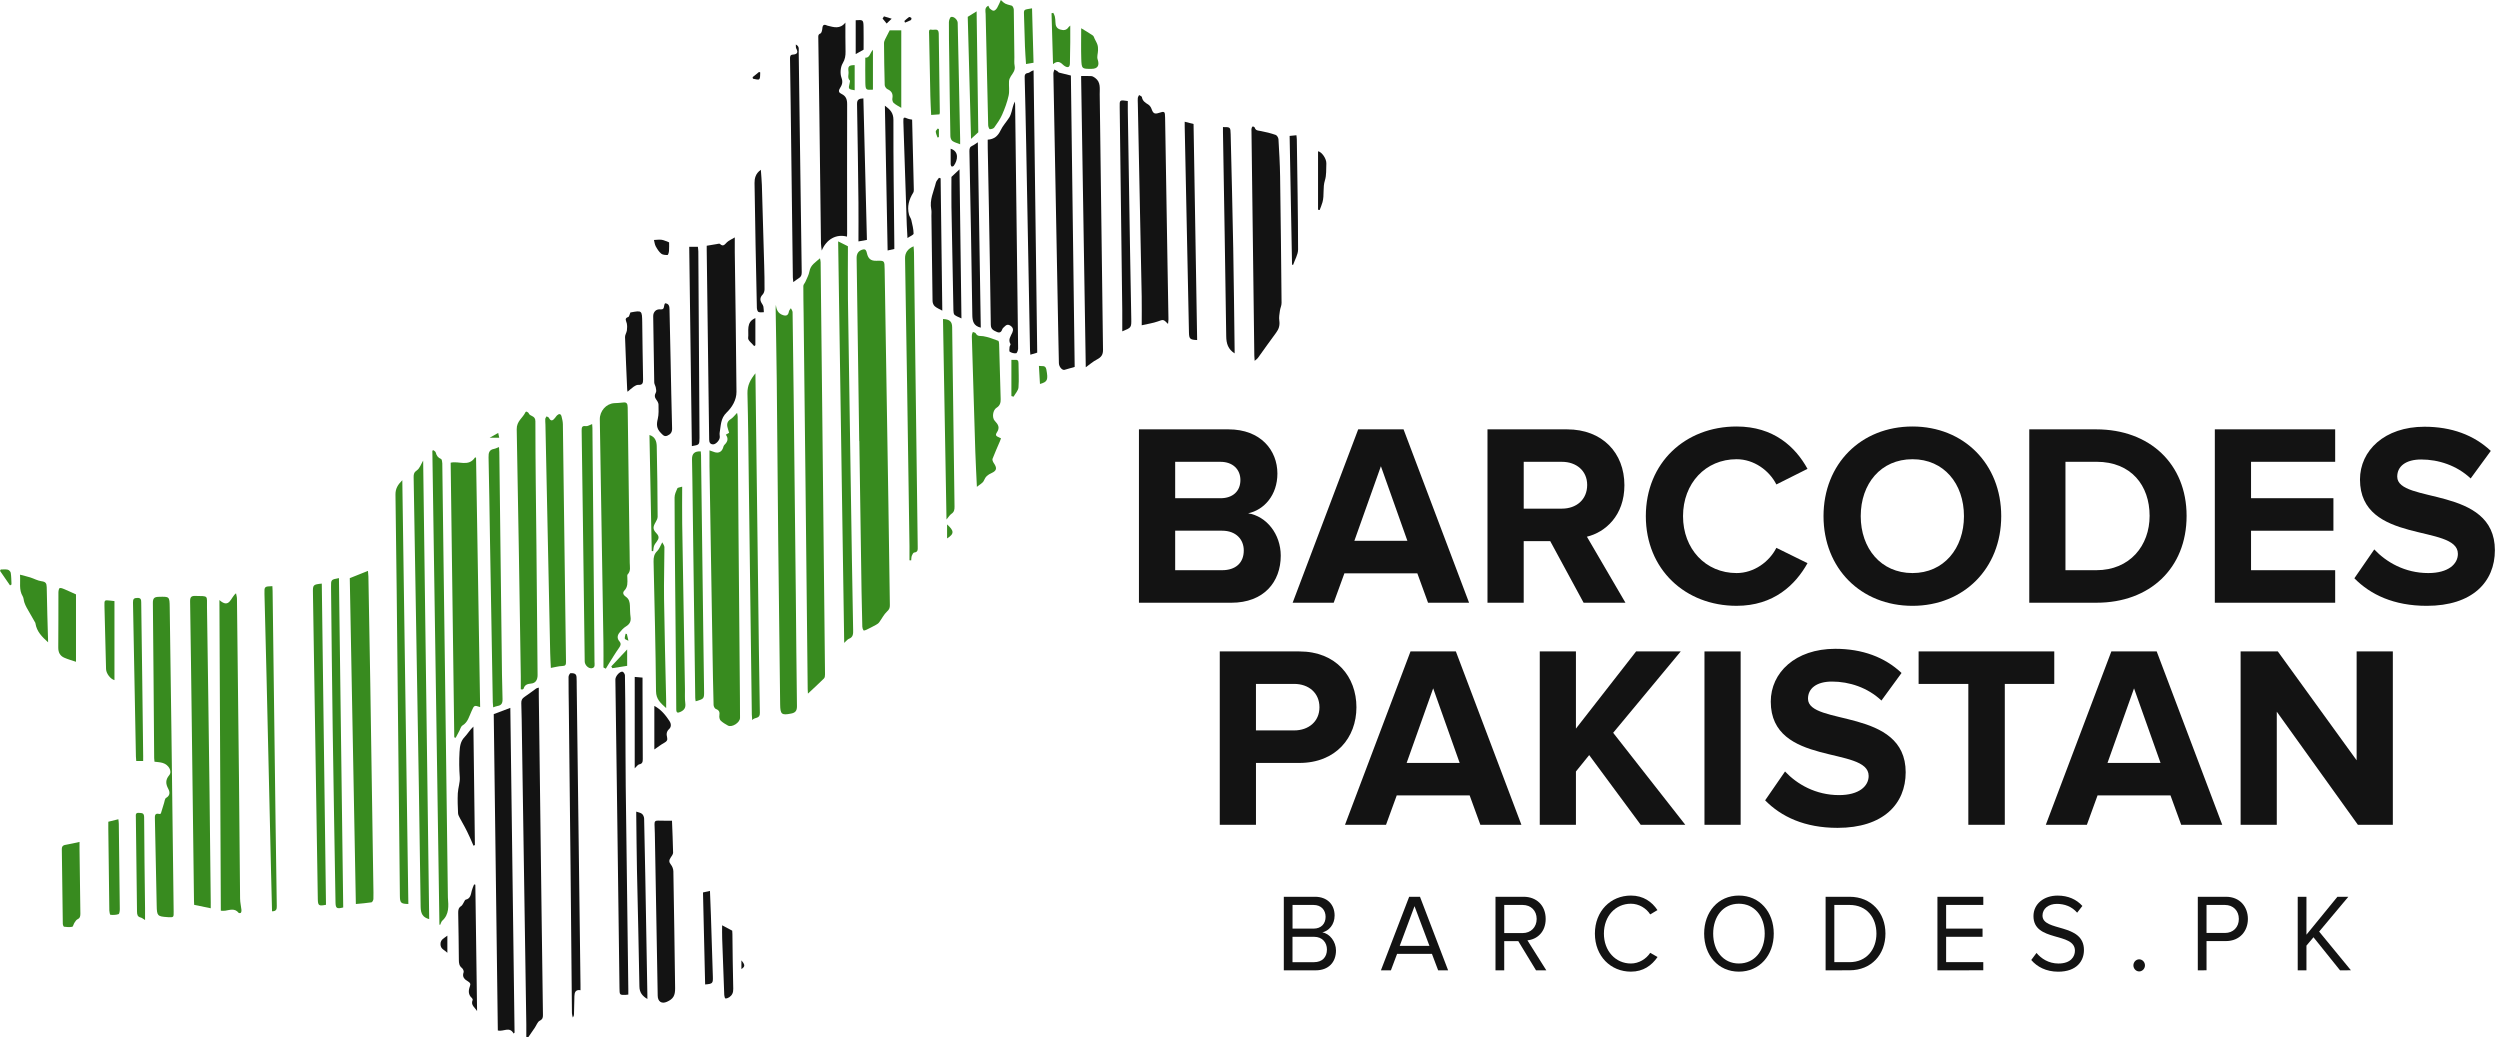 <svg width="147" height="61" viewBox="0 0 147 61" fill="none" xmlns="http://www.w3.org/2000/svg">
<path fill-rule="evenodd" clip-rule="evenodd" d="M50.522 25.935C50.472 22.444 50.424 18.959 50.374 15.469C50.373 15.379 50.373 15.29 50.369 15.2C50.358 14.914 50.48 14.734 50.739 14.67C50.907 14.627 50.945 14.758 50.973 14.881C51.046 15.211 51.204 15.344 51.53 15.334C52.014 15.321 52.009 15.321 52.017 15.831C52.092 20.429 52.166 25.026 52.238 29.623C52.27 31.61 52.294 33.595 52.324 35.581C52.327 35.742 52.287 35.838 52.159 35.955C51.972 36.126 51.854 36.378 51.698 36.589C51.652 36.653 51.579 36.702 51.509 36.74C51.319 36.845 51.124 36.943 50.93 37.037C50.882 37.062 50.79 37.086 50.775 37.066C50.734 37.007 50.706 36.926 50.704 36.853C50.686 36.165 50.673 35.476 50.659 34.788C50.617 31.836 50.573 28.884 50.529 25.932C50.527 25.935 50.522 25.935 50.522 25.935Z" fill="#388B1F"/>
<path fill-rule="evenodd" clip-rule="evenodd" d="M41.717 26.483C41.85 26.53 41.944 26.566 42.042 26.595C42.277 26.659 42.453 26.551 42.525 26.306C42.538 26.256 42.554 26.2 42.588 26.166C42.773 25.991 42.857 25.8 42.678 25.558C42.76 25.513 42.821 25.479 42.873 25.448C42.833 25.313 42.79 25.2 42.767 25.082C42.732 24.889 42.795 24.75 42.97 24.642C43.102 24.558 43.202 24.417 43.34 24.277C43.353 24.36 43.375 24.431 43.376 24.503C43.392 26.677 43.403 28.852 43.422 31.024C43.449 34.361 43.478 37.695 43.508 41.03C43.509 41.423 43.513 41.818 43.513 42.212C43.513 42.489 43.037 42.792 42.803 42.663C42.651 42.579 42.498 42.489 42.376 42.373C42.313 42.309 42.282 42.167 42.299 42.075C42.332 41.868 42.284 41.756 42.089 41.686C42.027 41.663 41.961 41.536 41.959 41.456C41.931 40.409 41.912 39.364 41.896 38.317C41.835 34.68 41.775 31.04 41.718 27.402C41.712 27.106 41.717 26.813 41.717 26.483Z" fill="#388B1F"/>
<path fill-rule="evenodd" clip-rule="evenodd" d="M47.506 40.785C47.502 40.679 47.493 40.594 47.492 40.511C47.447 36.394 47.404 32.279 47.361 28.165C47.326 24.917 47.289 21.671 47.252 18.424C47.246 17.888 47.233 17.35 47.236 16.814C47.236 16.733 47.32 16.655 47.357 16.571C47.442 16.37 47.556 16.171 47.595 15.958C47.662 15.575 47.946 15.43 48.216 15.187C48.236 15.3 48.253 15.359 48.253 15.417C48.288 18.485 48.32 21.552 48.353 24.621C48.406 29.629 48.461 34.638 48.511 39.648C48.512 39.73 48.501 39.844 48.451 39.892C48.155 40.188 47.846 40.468 47.506 40.785Z" fill="#388B1F"/>
<path fill-rule="evenodd" clip-rule="evenodd" d="M45.624 17.925C45.65 18.221 45.759 18.436 46.039 18.529C46.229 18.593 46.35 18.547 46.387 18.317C46.398 18.247 46.463 18.187 46.504 18.123C46.539 18.2 46.602 18.278 46.604 18.355C46.629 20.018 46.65 21.681 46.668 23.344C46.711 27.223 46.754 31.106 46.794 34.986C46.818 37.168 46.829 39.35 46.861 41.529C46.865 41.816 46.741 41.914 46.518 41.957C45.958 42.071 45.881 42 45.873 41.426C45.837 38.207 45.793 34.99 45.759 31.771C45.725 28.624 45.706 25.477 45.673 22.329C45.658 20.934 45.628 19.539 45.608 18.145C45.605 18.072 45.618 17.998 45.624 17.925Z" fill="#388B1F"/>
<path fill-rule="evenodd" clip-rule="evenodd" d="M26.711 43.356C26.64 37.975 26.57 32.595 26.499 27.207C26.991 27.088 27.556 27.476 27.939 26.887C27.956 26.898 27.974 26.912 27.992 26.923C28.074 31.802 28.152 36.684 28.232 41.577C27.872 41.455 27.884 41.471 27.727 41.816C27.586 42.119 27.512 42.472 27.19 42.66C27.103 42.713 27.068 42.866 27.01 42.975C26.937 43.111 26.865 43.247 26.793 43.383C26.766 43.374 26.737 43.365 26.711 43.356Z" fill="#388B1F"/>
<path fill-rule="evenodd" clip-rule="evenodd" d="M35.483 39.248C35.483 38.77 35.49 38.29 35.482 37.812C35.413 33.428 35.341 29.045 35.269 24.663C35.261 24.17 35.64 23.739 36.111 23.706C36.282 23.693 36.454 23.696 36.622 23.669C36.853 23.633 36.906 23.733 36.908 23.965C36.938 26.567 36.975 29.172 37.01 31.774C37.015 32.213 37.029 32.651 37.029 33.09C37.029 33.322 37.103 33.57 36.907 33.772C36.869 33.81 36.887 33.91 36.888 33.982C36.897 34.248 36.923 34.512 36.71 34.729C36.574 34.871 36.68 35.003 36.796 35.086C36.985 35.214 37.031 35.398 37.039 35.612C37.047 35.835 37.045 36.061 37.077 36.281C37.116 36.555 37.01 36.712 36.794 36.843C36.652 36.929 36.533 37.068 36.424 37.201C36.294 37.36 36.276 37.541 36.42 37.709C36.53 37.839 36.507 37.941 36.408 38.081C36.176 38.406 35.971 38.755 35.757 39.094C35.711 39.169 35.666 39.246 35.621 39.319C35.575 39.294 35.529 39.272 35.483 39.248Z" fill="#388B1F"/>
<path fill-rule="evenodd" clip-rule="evenodd" d="M20.567 33.995C20.94 33.847 21.266 33.714 21.636 33.568C21.648 33.71 21.66 33.803 21.662 33.896C21.7 35.997 21.741 38.099 21.773 40.201C21.836 44.164 21.895 48.124 21.953 52.087C21.957 52.346 21.966 52.608 21.956 52.867C21.952 52.931 21.89 53.05 21.844 53.057C21.55 53.104 21.255 53.124 20.924 53.156C20.805 46.745 20.685 40.362 20.567 33.995Z" fill="#388B1F"/>
<path fill-rule="evenodd" clip-rule="evenodd" d="M73.774 21.216C73.765 21.09 73.754 21.006 73.754 20.921C73.699 16.522 73.642 12.123 73.587 7.723C73.586 7.669 73.578 7.614 73.589 7.563C73.599 7.516 73.624 7.448 73.656 7.439C73.689 7.43 73.765 7.468 73.777 7.501C73.836 7.686 73.976 7.676 74.121 7.702C74.422 7.757 74.721 7.834 75.01 7.933C75.086 7.959 75.169 8.097 75.174 8.188C75.217 8.91 75.259 9.634 75.27 10.358C75.306 12.844 75.334 15.329 75.356 17.815C75.359 17.965 75.278 18.117 75.259 18.268C75.233 18.46 75.195 18.659 75.223 18.846C75.263 19.126 75.199 19.346 75.035 19.564C74.668 20.054 74.319 20.558 73.96 21.053C73.918 21.107 73.86 21.143 73.774 21.216Z" fill="#131313"/>
<path fill-rule="evenodd" clip-rule="evenodd" d="M12.902 35.284C13.505 35.818 13.559 35.119 13.879 34.886C13.902 35.014 13.933 35.106 13.933 35.199C13.976 38.721 14.015 42.244 14.052 45.765C14.075 48.126 14.09 50.486 14.117 52.844C14.12 53.066 14.175 53.285 14.198 53.506C14.203 53.558 14.193 53.628 14.164 53.669C14.145 53.694 14.05 53.701 14.032 53.675C13.798 53.381 13.508 53.511 13.228 53.552C13.163 53.558 13.096 53.552 12.985 53.552C12.957 47.482 12.93 41.421 12.902 35.284Z" fill="#388B1F"/>
<path fill-rule="evenodd" clip-rule="evenodd" d="M58.077 8.213C58.458 8.187 58.676 8 58.833 7.669C58.962 7.396 59.178 7.168 59.342 6.912C59.405 6.813 59.445 6.692 59.479 6.576C59.534 6.375 59.572 6.169 59.673 5.972C59.679 6.036 59.688 6.101 59.69 6.165C59.75 10.941 59.811 15.717 59.865 20.493C59.866 20.591 59.8 20.765 59.749 20.772C59.627 20.789 59.484 20.749 59.376 20.683C59.332 20.658 59.353 20.5 59.362 20.403C59.367 20.344 59.437 20.264 59.418 20.234C59.255 19.968 59.435 19.766 59.527 19.549C59.596 19.386 59.57 19.264 59.423 19.158C59.278 19.056 59.169 19.092 59.062 19.208C59.02 19.254 58.961 19.292 58.942 19.345C58.884 19.518 58.791 19.598 58.616 19.518C58.44 19.437 58.264 19.377 58.259 19.102C58.228 16.802 58.188 14.504 58.147 12.206C58.126 11.034 58.101 9.863 58.079 8.691C58.075 8.538 58.077 8.388 58.077 8.213Z" fill="#131313"/>
<path fill-rule="evenodd" clip-rule="evenodd" d="M31.681 40.432C31.681 40.602 31.679 40.742 31.681 40.88C31.736 45.21 31.792 49.54 31.847 53.868C31.872 55.793 31.896 57.715 31.925 59.638C31.928 59.804 31.927 59.924 31.737 60.018C31.608 60.081 31.542 60.29 31.446 60.43C31.316 60.622 31.184 60.812 31.054 61C31.019 60.991 30.982 60.979 30.947 60.97C30.947 60.726 30.949 60.481 30.947 60.239C30.861 54.585 30.776 48.933 30.69 43.281C30.682 42.635 30.673 41.991 30.652 41.347C30.647 41.174 30.7 41.069 30.84 40.978C31.074 40.826 31.294 40.649 31.522 40.487C31.554 40.461 31.599 40.46 31.681 40.432Z" fill="#131313"/>
<path fill-rule="evenodd" clip-rule="evenodd" d="M68.68 19.047C68.401 18.761 68.409 18.783 68.08 18.9C67.8 19 67.499 19.042 67.133 19.126C67.133 18.52 67.141 17.977 67.132 17.434C67.058 13.652 66.98 9.87 66.904 6.086C66.903 5.977 66.892 5.869 66.903 5.763C66.908 5.703 66.951 5.647 66.978 5.589C67.036 5.628 67.137 5.66 67.143 5.707C67.182 5.943 67.344 6.04 67.518 6.147C67.6 6.198 67.676 6.303 67.709 6.401C67.803 6.669 67.886 6.724 68.145 6.638C68.477 6.528 68.504 6.545 68.508 6.919C68.556 9.782 68.602 12.644 68.649 15.506C68.668 16.596 68.69 17.686 68.706 18.778C68.704 18.868 68.688 18.959 68.68 19.047Z" fill="#131313"/>
<path fill-rule="evenodd" clip-rule="evenodd" d="M49.803 13.914C49.18 13.741 48.595 14.064 48.319 14.732C48.298 14.545 48.274 14.431 48.273 14.318C48.242 11.788 48.212 9.255 48.179 6.724C48.161 5.231 48.137 3.738 48.116 2.245C48.115 2.13 48.092 2.029 48.242 1.968C48.308 1.941 48.345 1.776 48.354 1.671C48.369 1.469 48.448 1.416 48.619 1.495C48.634 1.501 48.651 1.508 48.667 1.512C49.026 1.598 49.391 1.73 49.709 1.327C49.709 1.601 49.708 1.873 49.709 2.145C49.71 2.44 49.714 2.735 49.718 3.031C49.72 3.278 49.694 3.486 49.55 3.723C49.418 3.941 49.388 4.327 49.479 4.568C49.578 4.834 49.505 5.002 49.397 5.174C49.28 5.358 49.325 5.45 49.485 5.525C49.743 5.648 49.815 5.843 49.812 6.143C49.803 8.672 49.81 11.203 49.811 13.736C49.811 13.787 49.805 13.838 49.803 13.914Z" fill="#131313"/>
<path fill-rule="evenodd" clip-rule="evenodd" d="M30.201 60.772C29.959 60.333 29.608 60.676 29.272 60.594C29.192 54.38 29.112 48.166 29.032 41.991C29.369 41.864 29.666 41.752 30.007 41.623C30.089 47.986 30.173 54.351 30.256 60.72C30.238 60.739 30.22 60.758 30.201 60.772Z" fill="#131313"/>
<path fill-rule="evenodd" clip-rule="evenodd" d="M12.391 53.406C12.059 53.339 11.761 53.278 11.417 53.205C11.415 53.173 11.408 53.079 11.407 52.985C11.363 49.498 11.319 46.011 11.276 42.525C11.245 40.136 11.217 37.749 11.178 35.363C11.174 35.109 11.249 35.036 11.475 35.04C12.282 35.057 12.16 34.994 12.171 35.701C12.227 39.34 12.274 42.977 12.321 46.615C12.349 48.771 12.37 50.927 12.392 53.079C12.394 53.177 12.391 53.273 12.391 53.406Z" fill="#388B1F"/>
<path fill-rule="evenodd" clip-rule="evenodd" d="M63.843 21.595C63.75 15.863 63.659 10.162 63.569 4.471C63.794 4.471 63.987 4.461 64.179 4.476C64.254 4.483 64.33 4.539 64.398 4.586C64.734 4.829 64.659 5.206 64.663 5.548C64.698 8.017 64.727 10.483 64.759 12.952C64.791 15.491 64.824 18.03 64.857 20.569C64.861 20.866 64.748 21.008 64.495 21.14C64.273 21.254 64.078 21.427 63.843 21.595Z" fill="#131313"/>
<path fill-rule="evenodd" clip-rule="evenodd" d="M41.555 14.45C41.786 14.411 41.963 14.38 42.141 14.352C42.205 14.343 42.3 14.309 42.333 14.343C42.528 14.531 42.619 14.368 42.747 14.243C42.855 14.141 43.001 14.083 43.205 13.96C43.205 14.303 43.203 14.567 43.205 14.831C43.24 17.569 43.285 20.305 43.305 23.043C43.307 23.526 43.038 23.958 42.722 24.26C42.366 24.604 42.392 25.017 42.319 25.423C42.303 25.508 42.32 25.601 42.325 25.69C42.333 25.876 42.084 26.148 41.913 26.129C41.744 26.112 41.7 26.003 41.699 25.833C41.692 24.893 41.674 23.955 41.661 23.014C41.626 20.25 41.59 17.486 41.555 14.722C41.554 14.615 41.555 14.511 41.555 14.45Z" fill="#131313"/>
<path fill-rule="evenodd" clip-rule="evenodd" d="M9.084 44.788C9.078 44.718 9.066 44.646 9.065 44.579C9.041 41.54 9.022 38.497 8.989 35.456C8.986 35.166 9.081 35.101 9.333 35.094C9.962 35.077 9.971 35.065 9.979 35.71C10.017 38.143 10.048 40.576 10.08 43.008C10.125 46.542 10.167 50.074 10.211 53.605C10.216 53.944 10.212 53.944 9.887 53.93C9.871 53.928 9.852 53.928 9.836 53.926C9.259 53.887 9.226 53.847 9.214 53.257C9.18 51.567 9.145 49.876 9.109 48.186C9.106 47.99 9.077 47.785 9.373 47.862C9.401 47.869 9.454 47.845 9.462 47.823C9.527 47.624 9.584 47.419 9.646 47.222C9.679 47.116 9.692 46.963 9.761 46.92C10.01 46.78 9.999 46.577 9.891 46.377C9.738 46.088 9.723 45.853 9.951 45.581C10.139 45.358 9.921 44.965 9.572 44.863C9.42 44.815 9.257 44.812 9.084 44.788Z" fill="#388B1F"/>
<path fill-rule="evenodd" clip-rule="evenodd" d="M63.191 21.575C62.966 21.64 62.78 21.695 62.595 21.746C62.457 21.784 62.266 21.566 62.263 21.355C62.248 20.746 62.236 20.139 62.225 19.531C62.143 15.179 62.062 10.824 61.98 6.472C61.968 5.757 61.949 5.042 61.939 4.326C61.938 4.247 61.978 4.167 61.999 4.087C62.062 4.122 62.124 4.155 62.187 4.196C62.214 4.214 62.233 4.258 62.261 4.266C62.482 4.326 62.704 4.377 62.968 4.441C63.043 10.16 63.116 15.885 63.191 21.575Z" fill="#131313"/>
<path fill-rule="evenodd" clip-rule="evenodd" d="M30.623 40.528C30.623 40.271 30.626 40.014 30.623 39.758C30.546 34.918 30.479 30.079 30.383 25.241C30.374 24.757 30.745 24.575 30.901 24.229C30.907 24.213 30.952 24.196 30.967 24.204C31.01 24.229 31.068 24.255 31.084 24.294C31.162 24.501 31.481 24.419 31.481 24.77C31.482 27.211 31.518 29.655 31.542 32.097C31.566 34.628 31.588 37.16 31.61 39.691C31.613 39.971 31.492 40.171 31.236 40.192C31.02 40.213 30.858 40.255 30.789 40.49C30.781 40.515 30.737 40.527 30.709 40.545C30.682 40.537 30.653 40.533 30.623 40.528Z" fill="#388B1F"/>
<path fill-rule="evenodd" clip-rule="evenodd" d="M25.838 54.372C25.698 45.083 25.561 35.79 25.422 26.5C25.445 26.491 25.468 26.48 25.489 26.472C25.535 26.514 25.606 26.55 25.619 26.601C25.665 26.788 25.752 26.913 25.932 26.988C25.982 27.008 26.004 27.155 26.007 27.245C26.033 29.043 26.053 30.84 26.075 32.638C26.106 35.097 26.14 37.554 26.172 40.014C26.226 44.216 26.281 48.42 26.334 52.623C26.334 52.679 26.333 52.731 26.337 52.782C26.375 53.276 26.418 53.767 26.004 54.139C25.945 54.194 25.925 54.294 25.886 54.373C25.87 54.375 25.852 54.372 25.838 54.372Z" fill="#388B1F"/>
<path fill-rule="evenodd" clip-rule="evenodd" d="M32.39 39.274C32.377 38.995 32.358 38.694 32.351 38.39C32.257 33.914 32.166 29.435 32.071 24.957C32.07 24.85 32.053 24.741 32.061 24.635C32.066 24.583 32.111 24.535 32.136 24.483C32.183 24.508 32.251 24.524 32.273 24.565C32.399 24.809 32.517 24.724 32.64 24.567C32.679 24.519 32.71 24.463 32.755 24.423C32.869 24.317 32.975 24.314 33.02 24.491C33.056 24.637 33.094 24.787 33.097 24.936C33.143 28.316 33.187 31.694 33.229 35.072C33.246 36.351 33.258 37.629 33.281 38.909C33.285 39.087 33.254 39.158 33.062 39.162C32.848 39.167 32.636 39.231 32.39 39.274Z" fill="#388B1F"/>
<path fill-rule="evenodd" clip-rule="evenodd" d="M25.236 54.044C24.859 53.943 24.74 53.725 24.734 53.326C24.673 48.649 24.59 43.97 24.511 39.294C24.449 35.549 24.387 31.801 24.322 28.054C24.319 27.872 24.348 27.768 24.519 27.651C24.681 27.539 24.758 27.288 24.882 27.081C25 36.07 25.119 45.054 25.236 54.044Z" fill="#388B1F"/>
<path fill-rule="evenodd" clip-rule="evenodd" d="M49.283 14.193C49.494 14.299 49.642 14.375 49.858 14.481C49.858 15.486 49.845 16.532 49.859 17.577C49.934 22.702 50.015 27.826 50.093 32.948C50.114 34.305 50.135 35.665 50.164 37.023C50.168 37.254 50.179 37.464 49.915 37.562C49.836 37.59 49.773 37.681 49.639 37.803C49.519 29.904 49.402 22.077 49.283 14.193Z" fill="#388B1F"/>
<path fill-rule="evenodd" clip-rule="evenodd" d="M57.441 28.627C57.41 27.946 57.371 27.244 57.348 26.543C57.277 24.336 57.214 22.131 57.148 19.925C57.145 19.844 57.139 19.763 57.149 19.683C57.155 19.627 57.186 19.573 57.205 19.518C57.262 19.546 57.349 19.555 57.374 19.601C57.48 19.801 57.643 19.742 57.81 19.767C58.112 19.815 58.406 19.934 58.699 20.04C58.732 20.053 58.746 20.167 58.748 20.233C58.781 21.315 58.812 22.395 58.84 23.476C58.847 23.684 58.789 23.859 58.602 23.973C58.38 24.105 58.312 24.556 58.496 24.75C58.695 24.961 58.812 25.14 58.609 25.439C58.455 25.667 58.722 25.688 58.859 25.774C58.836 25.834 58.817 25.89 58.796 25.944C58.649 26.288 58.495 26.631 58.36 26.981C58.338 27.042 58.385 27.155 58.431 27.223C58.63 27.512 58.624 27.67 58.306 27.815C58.086 27.914 57.951 28.02 57.852 28.258C57.79 28.409 57.59 28.5 57.441 28.627Z" fill="#388B1F"/>
<path fill-rule="evenodd" clip-rule="evenodd" d="M23.656 28.236C23.775 36.581 23.893 44.868 24.011 53.155C23.571 53.145 23.518 53.091 23.513 52.68C23.47 48.591 23.429 44.502 23.384 40.416C23.346 36.641 23.309 32.867 23.254 29.091C23.249 28.737 23.383 28.509 23.656 28.236Z" fill="#388B1F"/>
<path fill-rule="evenodd" clip-rule="evenodd" d="M39.513 48.257C39.535 48.853 39.567 49.498 39.578 50.137C39.579 50.236 39.489 50.342 39.43 50.435C39.334 50.578 39.326 50.69 39.447 50.837C39.531 50.939 39.592 51.099 39.594 51.234C39.635 53.523 39.666 55.809 39.697 58.098C39.703 58.544 39.587 58.74 39.213 58.906C38.906 59.044 38.679 58.894 38.673 58.549C38.62 55.544 38.566 52.541 38.514 49.541C38.507 49.184 38.505 48.823 38.486 48.469C38.478 48.299 38.539 48.248 38.69 48.252C38.948 48.262 39.211 48.257 39.513 48.257Z" fill="#131313"/>
<path fill-rule="evenodd" clip-rule="evenodd" d="M36.945 58.48C36.869 58.489 36.837 58.496 36.803 58.497C36.432 58.509 36.431 58.509 36.426 58.111C36.375 54.179 36.324 50.245 36.272 46.311C36.244 44.193 36.214 42.075 36.184 39.956C36.183 39.77 36.427 39.477 36.599 39.494C36.656 39.502 36.743 39.63 36.746 39.703C36.762 40.625 36.768 41.545 36.773 42.466C36.782 43.726 36.778 44.989 36.793 46.249C36.842 50.224 36.895 54.197 36.945 58.173C36.947 58.268 36.945 58.365 36.945 58.48Z" fill="#131313"/>
<path fill-rule="evenodd" clip-rule="evenodd" d="M58.115 0.336C58.153 0.409 58.169 0.48 58.211 0.514C58.278 0.569 58.369 0.641 58.44 0.629C58.512 0.62 58.592 0.529 58.636 0.454C58.718 0.314 58.776 0.158 58.85 0C59.09 0.234 59.092 0.227 59.491 0.333C59.548 0.349 59.61 0.488 59.611 0.571C59.628 1.502 59.635 2.432 59.645 3.361C59.646 3.531 59.628 3.706 59.66 3.87C59.711 4.135 59.558 4.3 59.435 4.488C59.38 4.572 59.336 4.679 59.33 4.779C59.314 5.062 59.367 5.358 59.306 5.627C59.222 6.01 59.083 6.383 58.926 6.741C58.807 7.012 58.634 7.257 58.463 7.497C58.415 7.565 58.287 7.6 58.199 7.596C58.163 7.593 58.107 7.447 58.105 7.366C58.051 5.184 58 3.003 57.955 0.821C57.954 0.663 57.87 0.456 58.115 0.336Z" fill="#388B1F"/>
<path fill-rule="evenodd" clip-rule="evenodd" d="M18.921 34.315C19.003 40.613 19.086 46.91 19.168 53.202C18.74 53.286 18.695 53.255 18.687 52.859C18.635 49.606 18.583 46.353 18.532 43.099C18.488 40.355 18.443 37.611 18.401 34.865C18.392 34.383 18.406 34.371 18.921 34.315Z" fill="#388B1F"/>
<path fill-rule="evenodd" clip-rule="evenodd" d="M44.419 21.951C44.472 26.127 44.522 30.239 44.575 34.352C44.606 36.872 44.634 39.396 44.68 41.919C44.687 42.289 44.39 42.146 44.23 42.34C44.219 42.19 44.208 42.105 44.207 42.018C44.146 37.442 44.089 32.861 44.029 28.283C44.008 26.566 43.994 24.85 43.95 23.133C43.939 22.662 44.121 22.321 44.419 21.951Z" fill="#388B1F"/>
<path fill-rule="evenodd" clip-rule="evenodd" d="M34.134 58.224C33.841 58.175 33.782 58.353 33.775 58.573C33.765 58.922 33.76 59.27 33.751 59.617C33.751 59.684 33.743 59.753 33.679 59.828C33.663 59.744 33.632 59.662 33.63 59.577C33.6 56.689 33.578 53.799 33.548 50.91C33.517 47.834 33.481 44.758 33.447 41.679C33.441 41.052 33.427 40.426 33.43 39.801C33.43 39.723 33.512 39.58 33.553 39.582C33.694 39.587 33.883 39.572 33.9 39.804C33.911 39.972 33.909 40.141 33.91 40.312C33.985 46.172 34.06 52.028 34.133 57.889C34.136 57.984 34.134 58.085 34.134 58.224Z" fill="#131313"/>
<path fill-rule="evenodd" clip-rule="evenodd" d="M19.93 33.992C20.014 40.464 20.098 46.915 20.181 53.358C19.801 53.456 19.733 53.41 19.728 53.053C19.672 49.656 19.611 46.258 19.562 42.861C19.521 40.08 19.496 37.299 19.465 34.519C19.46 34.08 19.462 34.08 19.93 33.992Z" fill="#388B1F"/>
<path fill-rule="evenodd" clip-rule="evenodd" d="M29.34 26.285C29.349 26.407 29.358 26.49 29.36 26.575C29.406 30.466 29.451 34.357 29.5 38.248C29.511 39.196 29.518 40.144 29.549 41.091C29.558 41.346 29.49 41.476 29.251 41.512C29.178 41.524 29.108 41.556 28.999 41.591C28.991 41.481 28.978 41.389 28.976 41.298C28.92 38.067 28.864 34.839 28.809 31.61C28.782 30.036 28.764 28.463 28.727 26.889C28.719 26.612 28.775 26.443 29.05 26.395C29.139 26.379 29.222 26.332 29.34 26.285Z" fill="#388B1F"/>
<path fill-rule="evenodd" clip-rule="evenodd" d="M53.719 14.483C53.727 14.625 53.742 14.736 53.742 14.848C53.77 17.066 53.796 19.283 53.825 21.499C53.869 25.048 53.914 28.598 53.962 32.149C53.964 32.318 53.979 32.467 53.752 32.489C53.7 32.494 53.642 32.605 53.614 32.68C53.584 32.761 53.588 32.859 53.578 32.948C53.546 32.948 53.511 32.945 53.477 32.945C53.477 32.665 53.481 32.387 53.477 32.108C53.431 28.943 53.386 25.779 53.337 22.614C53.299 20.138 53.258 17.662 53.217 15.184C53.211 14.868 53.377 14.625 53.719 14.483Z" fill="#388B1F"/>
<path fill-rule="evenodd" clip-rule="evenodd" d="M34.819 24.935C34.824 25.006 34.834 25.089 34.835 25.174C34.878 29.753 34.917 34.331 34.956 38.912C34.957 39.061 35.017 39.263 34.792 39.293C34.591 39.318 34.385 39.099 34.381 38.895C34.345 36.095 34.31 33.294 34.273 30.497C34.252 28.772 34.23 27.045 34.201 25.319C34.198 25.113 34.23 25.025 34.453 25.057C34.554 25.071 34.667 24.989 34.819 24.935Z" fill="#388B1F"/>
<path fill-rule="evenodd" clip-rule="evenodd" d="M60.988 20.735C60.837 20.781 60.727 20.816 60.585 20.857C60.577 20.769 60.566 20.696 60.565 20.62C60.49 16.571 60.417 12.522 60.339 8.473C60.316 7.185 60.285 5.898 60.252 4.611C60.248 4.452 60.237 4.314 60.453 4.291C60.536 4.282 60.612 4.18 60.774 4.134C60.845 9.666 60.917 15.196 60.988 20.735Z" fill="#131313"/>
<path fill-rule="evenodd" clip-rule="evenodd" d="M41.206 26.543C41.211 26.617 41.219 26.694 41.221 26.772C41.266 30.25 41.307 33.73 41.353 37.208C41.365 38.335 41.382 39.462 41.399 40.589C41.408 41.09 41.409 41.09 40.905 41.236C40.896 41.166 40.88 41.102 40.88 41.036C40.823 36.734 40.766 32.431 40.71 28.129C40.703 27.755 40.693 27.38 40.69 27.004C40.686 26.668 40.844 26.523 41.206 26.543Z" fill="#388B1F"/>
<path fill-rule="evenodd" clip-rule="evenodd" d="M15.996 53.585C15.975 52.791 15.954 52.015 15.937 51.238C15.848 47.428 15.762 43.619 15.673 39.81C15.636 38.182 15.589 36.553 15.551 34.926C15.54 34.483 15.546 34.483 16.016 34.466C16.021 34.56 16.026 34.654 16.029 34.751C16.087 39.303 16.146 43.855 16.204 48.409C16.225 50.029 16.249 51.647 16.275 53.267C16.278 53.448 16.259 53.586 15.996 53.585Z" fill="#388B1F"/>
<path fill-rule="evenodd" clip-rule="evenodd" d="M46.646 16.588C46.635 16.476 46.623 16.4 46.62 16.323C46.578 12.916 46.534 9.506 46.491 6.099C46.48 5.222 46.467 4.346 46.453 3.469C46.452 3.333 46.45 3.22 46.624 3.21C46.855 3.197 46.96 3.096 46.818 2.848C46.789 2.798 46.802 2.72 46.793 2.618C47.023 2.726 46.96 2.911 46.964 3.052C46.986 4.332 46.999 5.61 47.016 6.889C47.055 9.93 47.094 12.972 47.141 16.013C47.143 16.179 47.099 16.284 46.964 16.362C46.869 16.416 46.783 16.489 46.646 16.588Z" fill="#131313"/>
<path fill-rule="evenodd" clip-rule="evenodd" d="M39.107 17.833C39.343 17.851 39.364 18.018 39.367 18.198C39.389 19.179 39.41 20.161 39.431 21.144C39.458 22.494 39.483 23.843 39.519 25.192C39.525 25.422 39.422 25.538 39.243 25.616C39.056 25.695 38.974 25.575 38.847 25.446C38.604 25.197 38.596 24.954 38.677 24.631C38.741 24.366 38.725 24.074 38.721 23.794C38.72 23.7 38.66 23.593 38.601 23.516C38.491 23.372 38.471 23.245 38.566 23.077C38.607 23.005 38.575 22.879 38.558 22.78C38.538 22.681 38.471 22.585 38.469 22.487C38.443 21.191 38.424 19.896 38.408 18.6C38.404 18.337 38.582 18.162 38.837 18.191C39.11 18.225 39.004 17.958 39.107 17.833Z" fill="#131313"/>
<path fill-rule="evenodd" clip-rule="evenodd" d="M66.315 5.94C66.315 6.125 66.311 6.318 66.315 6.511C66.359 9.248 66.402 11.985 66.447 14.722C66.471 16.062 66.497 17.404 66.519 18.746C66.528 19.264 66.524 19.265 65.99 19.483C65.99 19.058 65.994 18.65 65.989 18.245C65.939 14.265 65.888 10.284 65.838 6.303C65.829 5.868 65.829 5.868 66.315 5.94Z" fill="#131313"/>
<path fill-rule="evenodd" clip-rule="evenodd" d="M70.392 19.995C69.972 19.977 69.919 19.927 69.911 19.556C69.827 15.514 69.744 11.471 69.66 7.429C69.659 7.342 69.66 7.257 69.66 7.158C69.841 7.204 69.993 7.243 70.181 7.291C70.25 11.506 70.32 15.741 70.392 19.995Z" fill="#131313"/>
<path fill-rule="evenodd" clip-rule="evenodd" d="M40.112 28.616C40.112 29.377 40.103 30.083 40.113 30.784C40.164 34.03 40.22 37.275 40.275 40.519C40.28 40.794 40.258 41.077 40.295 41.349C40.331 41.62 40.232 41.753 40.016 41.856C39.842 41.94 39.764 41.918 39.764 41.701C39.765 41.243 39.757 40.788 39.755 40.332C39.735 38.177 39.714 36.024 39.695 33.868C39.683 32.331 39.665 30.792 39.665 29.256C39.665 29.074 39.752 28.887 39.827 28.716C39.847 28.666 39.963 28.665 40.112 28.616Z" fill="#388B1F"/>
<path fill-rule="evenodd" clip-rule="evenodd" d="M72.596 20.78C72.207 20.529 72.107 20.201 72.102 19.768C72.049 15.765 71.976 11.76 71.91 7.757C71.908 7.661 71.91 7.567 71.91 7.472C72.341 7.471 72.353 7.469 72.363 7.893C72.417 10.126 72.473 12.36 72.514 14.593C72.551 16.595 72.57 18.598 72.596 20.599C72.597 20.65 72.596 20.701 72.596 20.78Z" fill="#131313"/>
<path fill-rule="evenodd" clip-rule="evenodd" d="M40.681 26.232C40.63 22.317 40.579 18.421 40.526 14.512C40.701 14.512 40.851 14.512 41.035 14.512C41.044 14.6 41.06 14.693 41.062 14.784C41.085 18.424 41.108 22.064 41.131 25.703C41.131 25.722 41.131 25.739 41.131 25.758C41.124 26.156 41.124 26.156 40.681 26.232Z" fill="#131313"/>
<path fill-rule="evenodd" clip-rule="evenodd" d="M55.654 30.547C55.585 26.586 55.516 22.674 55.448 18.759C55.84 18.771 55.984 18.91 55.987 19.242C56.032 22.757 56.076 26.272 56.126 29.788C56.129 29.972 56.104 30.108 55.942 30.215C55.841 30.285 55.773 30.408 55.654 30.547Z" fill="#388B1F"/>
<path fill-rule="evenodd" clip-rule="evenodd" d="M27.95 52.021C27.983 54.5 28.017 56.976 28.052 59.454C27.937 59.243 27.656 59.107 27.792 58.799C27.804 58.771 27.777 58.708 27.749 58.686C27.524 58.489 27.538 58.239 27.631 57.993C27.688 57.846 27.636 57.78 27.529 57.714C27.329 57.594 27.154 57.464 27.262 57.163C27.284 57.1 27.222 56.963 27.159 56.916C26.999 56.789 26.983 56.635 26.981 56.447C26.974 55.525 26.96 54.605 26.942 53.683C26.939 53.512 26.959 53.374 27.118 53.276C27.184 53.236 27.219 53.14 27.266 53.068C27.305 53.012 27.334 52.914 27.378 52.902C27.66 52.842 27.683 52.608 27.739 52.379C27.77 52.251 27.829 52.127 27.876 52.004C27.902 52.011 27.925 52.017 27.95 52.021Z" fill="#131313"/>
<path fill-rule="evenodd" clip-rule="evenodd" d="M39.17 41.639C38.838 41.333 38.58 41.12 38.574 40.64C38.55 38.1 38.487 35.561 38.43 33.019C38.426 32.773 38.46 32.579 38.645 32.401C38.767 32.283 38.827 32.095 38.941 31.888C38.989 31.989 39.068 32.082 39.068 32.173C39.067 33.183 39.031 34.192 39.046 35.201C39.073 37.194 39.126 39.189 39.17 41.181C39.173 41.313 39.17 41.441 39.17 41.639Z" fill="#388B1F"/>
<path fill-rule="evenodd" clip-rule="evenodd" d="M57.67 19.266C57.246 19.164 57.176 18.895 57.172 18.509C57.129 15.302 57.066 12.094 57.001 8.887C56.999 8.732 57.028 8.633 57.172 8.571C57.27 8.53 57.355 8.456 57.497 8.366C57.556 12.028 57.613 15.642 57.67 19.266Z" fill="#131313"/>
<path fill-rule="evenodd" clip-rule="evenodd" d="M37.411 47.723C37.539 47.77 37.668 47.785 37.751 47.856C37.821 47.916 37.873 48.038 37.875 48.136C37.903 49.26 37.922 50.387 37.943 51.514C37.984 53.831 38.025 56.145 38.065 58.463C38.067 58.549 38.066 58.632 38.066 58.744C37.765 58.557 37.6 58.362 37.597 57.991C37.562 55.712 37.5 53.433 37.453 51.152C37.432 50.072 37.425 48.987 37.411 47.907C37.41 47.846 37.411 47.788 37.411 47.723Z" fill="#131313"/>
<path fill-rule="evenodd" clip-rule="evenodd" d="M27.842 49.728C27.771 49.565 27.702 49.406 27.631 49.245C27.578 49.128 27.522 49.013 27.468 48.898C27.427 48.812 27.384 48.728 27.338 48.645C27.245 48.473 27.144 48.301 27.053 48.126C27.005 48.03 26.939 47.927 26.934 47.824C26.915 47.431 26.9 47.035 26.919 46.644C26.936 46.328 27.056 46.008 27.035 45.699C26.997 45.205 26.991 44.72 27.02 44.224C27.04 43.878 27.076 43.589 27.322 43.334C27.497 43.151 27.627 42.918 27.836 42.723C27.866 45.045 27.896 47.367 27.924 49.688C27.898 49.701 27.87 49.713 27.842 49.728Z" fill="#131313"/>
<path fill-rule="evenodd" clip-rule="evenodd" d="M4.676 49.504C4.676 49.638 4.673 49.787 4.676 49.936C4.691 51.195 4.705 52.454 4.726 53.713C4.727 53.867 4.712 53.982 4.554 54.055C4.478 54.092 4.426 54.19 4.373 54.265C4.324 54.34 4.299 54.488 4.245 54.496C4.09 54.525 3.924 54.513 3.765 54.491C3.734 54.489 3.694 54.381 3.693 54.318C3.67 52.855 3.655 51.39 3.635 49.928C3.633 49.718 3.757 49.689 3.914 49.665C4.153 49.625 4.39 49.567 4.676 49.504Z" fill="#388B1F"/>
<path fill-rule="evenodd" clip-rule="evenodd" d="M8.418 44.748C8.271 44.748 8.155 44.748 8.011 44.748C8.004 44.662 7.994 44.574 7.992 44.491C7.937 41.472 7.882 38.451 7.82 35.431C7.815 35.214 7.879 35.161 8.076 35.157C8.294 35.151 8.302 35.266 8.304 35.438C8.32 36.974 8.345 38.512 8.365 40.048C8.385 41.523 8.401 42.999 8.419 44.471C8.419 44.559 8.418 44.645 8.418 44.748Z" fill="#388B1F"/>
<path fill-rule="evenodd" clip-rule="evenodd" d="M4.468 34.95C4.468 36.219 4.468 37.556 4.468 38.913C4.227 38.831 3.994 38.769 3.774 38.671C3.536 38.564 3.424 38.371 3.426 38.076C3.438 36.994 3.43 35.913 3.435 34.83C3.435 34.741 3.469 34.59 3.508 34.578C3.594 34.561 3.698 34.607 3.787 34.645C3.996 34.732 4.2 34.831 4.468 34.95Z" fill="#388B1F"/>
<path fill-rule="evenodd" clip-rule="evenodd" d="M56.533 18.723C56.377 18.646 56.236 18.603 56.13 18.515C56.076 18.47 56.062 18.344 56.061 18.255C56.02 16.227 55.979 14.197 55.945 12.168C55.937 11.57 55.944 10.973 55.944 10.403C56.092 10.264 56.239 10.127 56.419 9.956C56.457 12.888 56.494 15.799 56.533 18.723Z" fill="#131313"/>
<path fill-rule="evenodd" clip-rule="evenodd" d="M37.067 18.374C37.752 18.246 37.752 18.246 37.763 18.961C37.779 20.079 37.79 21.197 37.813 22.313C37.818 22.541 37.766 22.645 37.53 22.63C37.443 22.625 37.34 22.682 37.261 22.737C37.133 22.825 37.02 22.936 36.902 23.035C36.898 23.022 36.881 22.959 36.878 22.896C36.833 21.872 36.786 20.844 36.752 19.816C36.749 19.691 36.841 19.564 36.861 19.433C36.879 19.297 36.883 19.149 36.856 19.016C36.825 18.867 36.69 18.723 36.943 18.638C37 18.617 37.02 18.479 37.067 18.374Z" fill="#131313"/>
<path fill-rule="evenodd" clip-rule="evenodd" d="M55.309 10.485C55.343 13.081 55.375 15.676 55.407 18.266C55.244 18.175 55.085 18.114 54.963 18.007C54.888 17.943 54.835 17.807 54.834 17.701C54.806 16.03 54.787 14.361 54.767 12.688C54.766 12.564 54.784 12.433 54.759 12.313C54.644 11.75 54.906 11.259 55.03 10.743C55.055 10.638 55.148 10.551 55.212 10.455C55.243 10.466 55.277 10.475 55.309 10.485Z" fill="#131313"/>
<path fill-rule="evenodd" clip-rule="evenodd" d="M56.457 8.483C56.268 8.407 56.116 8.373 55.998 8.286C55.929 8.235 55.883 8.102 55.882 8.005C55.853 6.451 55.834 4.896 55.814 3.342C55.805 2.663 55.791 1.984 55.796 1.305C55.796 1.196 55.861 1.012 55.924 0.996C56.097 0.956 56.306 1.17 56.312 1.339C56.333 2.276 56.351 3.215 56.373 4.152C56.4 5.493 56.428 6.833 56.456 8.171C56.46 8.276 56.457 8.378 56.457 8.483Z" fill="#388B1F"/>
<path fill-rule="evenodd" clip-rule="evenodd" d="M52.314 1.782C52.492 1.782 52.729 1.782 52.995 1.782C52.995 3.297 52.995 4.819 52.995 6.341C52.846 6.25 52.684 6.171 52.551 6.057C52.492 6.008 52.456 5.877 52.471 5.793C52.521 5.517 52.429 5.354 52.185 5.244C52.109 5.21 52.023 5.086 52.021 5.002C51.997 4.181 51.987 3.358 51.98 2.535C51.98 2.462 52.011 2.384 52.043 2.314C52.118 2.157 52.201 2.004 52.314 1.782Z" fill="#388B1F"/>
<path fill-rule="evenodd" clip-rule="evenodd" d="M1.176 33.791C1.404 33.851 1.591 33.894 1.772 33.95C1.999 34.022 2.218 34.148 2.45 34.178C2.677 34.209 2.743 34.289 2.747 34.527C2.763 35.59 2.799 36.654 2.829 37.769C2.469 37.444 2.16 37.138 2.084 36.654C2.081 36.646 2.084 36.633 2.08 36.627C1.909 36.33 1.736 36.035 1.57 35.734C1.514 35.633 1.468 35.527 1.43 35.417C1.392 35.302 1.395 35.164 1.336 35.064C1.1 34.677 1.212 34.256 1.176 33.791Z" fill="#388B1F"/>
<path fill-rule="evenodd" clip-rule="evenodd" d="M52.586 14.64C52.442 14.672 52.336 14.695 52.192 14.728C52.137 11.9 52.086 9.078 52.031 6.214C52.335 6.439 52.533 6.625 52.533 7.051C52.526 9.491 52.564 11.932 52.586 14.373C52.586 14.46 52.586 14.549 52.586 14.64Z" fill="#131313"/>
<path fill-rule="evenodd" clip-rule="evenodd" d="M44.738 9.984C44.761 10.331 44.789 10.604 44.798 10.877C44.847 12.457 44.892 14.039 44.935 15.619C44.947 16.083 44.959 16.547 44.955 17.012C44.955 17.115 44.914 17.244 44.847 17.315C44.684 17.485 44.671 17.647 44.794 17.839C44.833 17.899 44.873 17.961 44.888 18.03C44.908 18.136 44.906 18.247 44.915 18.357C44.807 18.357 44.69 18.383 44.599 18.343C44.544 18.318 44.508 18.188 44.504 18.106C44.452 15.658 44.399 13.211 44.367 10.765C44.364 10.501 44.419 10.205 44.738 9.984Z" fill="#131313"/>
<path fill-rule="evenodd" clip-rule="evenodd" d="M50.767 5.785C50.838 8.578 50.907 11.344 50.975 14.106C50.809 14.137 50.667 14.162 50.477 14.196C50.477 13.447 50.485 12.688 50.477 11.931C50.455 9.993 50.431 8.052 50.394 6.112C50.39 5.838 50.523 5.802 50.767 5.785Z" fill="#131313"/>
<path fill-rule="evenodd" clip-rule="evenodd" d="M6.369 48.318C6.573 48.267 6.75 48.226 6.959 48.171C6.969 48.257 6.985 48.345 6.986 48.441C7.008 50.11 7.029 51.781 7.044 53.45C7.046 53.556 7.022 53.735 6.97 53.751C6.822 53.803 6.654 53.803 6.495 53.792C6.464 53.786 6.429 53.626 6.428 53.538C6.404 51.926 6.388 50.319 6.368 48.712C6.367 48.571 6.369 48.431 6.369 48.318Z" fill="#388B1F"/>
<path fill-rule="evenodd" clip-rule="evenodd" d="M57.523 7.778C57.369 7.919 57.252 8.025 57.097 8.166C57.032 5.749 56.968 3.357 56.903 0.99C57.087 0.878 57.242 0.781 57.425 0.667C57.457 3.051 57.489 5.433 57.523 7.778Z" fill="#388B1F"/>
<path fill-rule="evenodd" clip-rule="evenodd" d="M8.529 54.097C8.412 54.027 8.344 53.964 8.265 53.948C8.083 53.9 8.06 53.78 8.056 53.608C8.042 52.088 8.02 50.569 8 49.048C7.996 48.716 7.991 48.387 7.988 48.056C7.985 47.92 7.956 47.779 8.171 47.797C8.334 47.814 8.473 47.78 8.475 48.052C8.483 49.833 8.509 51.612 8.529 53.39C8.531 53.612 8.529 53.833 8.529 54.097Z" fill="#388B1F"/>
<path fill-rule="evenodd" clip-rule="evenodd" d="M75.972 15.562C75.926 13.043 75.877 10.525 75.83 7.992C75.972 7.978 76.086 7.966 76.23 7.952C76.238 8.041 76.253 8.124 76.253 8.208C76.283 10.361 76.324 12.513 76.327 14.668C76.328 14.968 76.137 15.272 76.035 15.574C76.013 15.57 75.993 15.566 75.972 15.562Z" fill="#131313"/>
<path fill-rule="evenodd" clip-rule="evenodd" d="M53.633 7.034C53.667 8.417 53.702 9.785 53.733 11.152C53.734 11.211 53.728 11.282 53.697 11.33C53.449 11.726 53.326 12.147 53.449 12.62C53.478 12.732 53.561 12.83 53.586 12.941C53.646 13.204 53.715 13.47 53.719 13.734C53.721 13.812 53.511 13.891 53.359 13.996C53.342 13.712 53.326 13.476 53.319 13.239C53.25 11.219 53.184 9.2 53.118 7.18C53.109 6.884 53.13 6.869 53.394 6.984C53.463 7.012 53.54 7.016 53.633 7.034Z" fill="#131313"/>
<path fill-rule="evenodd" clip-rule="evenodd" d="M55.239 6.725C55.081 6.737 54.93 6.746 54.752 6.758C54.735 6.393 54.714 6.031 54.705 5.669C54.676 4.444 54.654 3.219 54.63 1.994C54.628 1.879 54.587 1.696 54.785 1.747C54.93 1.785 55.194 1.623 55.198 1.977C55.215 3.524 55.24 5.072 55.261 6.618C55.261 6.652 55.246 6.686 55.239 6.725Z" fill="#388B1F"/>
<path fill-rule="evenodd" clip-rule="evenodd" d="M6.73 35.344C6.73 36.897 6.73 38.449 6.73 39.992C6.5 39.931 6.243 39.607 6.236 39.338C6.205 38.104 6.172 36.871 6.142 35.638C6.134 35.277 6.137 35.277 6.48 35.315C6.548 35.323 6.614 35.331 6.73 35.344Z" fill="#388B1F"/>
<path fill-rule="evenodd" clip-rule="evenodd" d="M37.322 39.803C37.455 39.815 37.595 39.826 37.781 39.843C37.781 40.061 37.78 40.282 37.781 40.502C37.784 41.877 37.786 43.251 37.795 44.625C37.796 44.798 37.775 44.91 37.582 44.945C37.5 44.961 37.434 45.074 37.321 45.179C37.322 43.373 37.322 41.591 37.322 39.803Z" fill="#131313"/>
<path fill-rule="evenodd" clip-rule="evenodd" d="M38.322 32.403C38.277 30.137 38.232 27.868 38.188 25.578C38.536 25.683 38.607 25.968 38.616 26.228C38.649 27.611 38.661 28.997 38.669 30.381C38.67 30.487 38.61 30.602 38.556 30.695C38.388 30.98 38.372 31.124 38.601 31.36C38.77 31.536 38.749 31.669 38.624 31.834C38.563 31.919 38.495 32.005 38.458 32.099C38.423 32.195 38.424 32.303 38.408 32.408C38.379 32.404 38.349 32.404 38.322 32.403Z" fill="#388B1F"/>
<path fill-rule="evenodd" clip-rule="evenodd" d="M41.462 57.886C41.419 56.089 41.377 54.29 41.336 52.476C41.475 52.444 41.595 52.416 41.746 52.385C41.764 52.87 41.785 53.339 41.801 53.806C41.841 55.013 41.877 56.217 41.916 57.423C41.928 57.822 41.905 57.851 41.462 57.886Z" fill="#131313"/>
<path fill-rule="evenodd" clip-rule="evenodd" d="M61.933 0.756C61.964 0.825 62.009 0.892 62.023 0.964C62.048 1.076 62.058 1.194 62.06 1.309C62.063 1.52 62.134 1.674 62.339 1.735C62.533 1.795 62.71 1.789 62.837 1.59C62.849 1.571 62.872 1.558 62.931 1.504C62.931 1.858 62.933 2.176 62.931 2.492C62.926 2.903 62.92 3.315 62.911 3.725C62.907 3.947 62.802 4.004 62.614 3.891C62.571 3.865 62.531 3.832 62.492 3.796C62.337 3.644 62.171 3.557 61.918 3.772C61.887 2.73 61.859 1.754 61.83 0.777C61.865 0.77 61.9 0.764 61.933 0.756Z" fill="#388B1F"/>
<path fill-rule="evenodd" clip-rule="evenodd" d="M42.461 54.407C42.647 54.505 42.828 54.602 43.055 54.724C43.056 54.755 43.064 54.841 43.066 54.929C43.08 56.001 43.086 57.072 43.115 58.144C43.121 58.373 43.046 58.522 42.881 58.637C42.816 58.68 42.729 58.715 42.654 58.709C42.624 58.705 42.588 58.578 42.586 58.505C42.541 57.398 42.5 56.291 42.464 55.184C42.454 54.928 42.461 54.67 42.461 54.407Z" fill="#131313"/>
<path fill-rule="evenodd" clip-rule="evenodd" d="M63.574 1.66C63.808 1.803 64.038 1.936 64.259 2.087C64.314 2.125 64.333 2.217 64.368 2.287C64.425 2.403 64.495 2.517 64.534 2.641C64.564 2.742 64.566 2.857 64.564 2.966C64.56 3.14 64.489 3.336 64.54 3.487C64.661 3.839 64.554 4.045 64.193 4.048C63.611 4.053 63.597 4.054 63.578 3.441C63.56 2.851 63.574 2.263 63.574 1.66Z" fill="#388B1F"/>
<path fill-rule="evenodd" clip-rule="evenodd" d="M38.475 44.068C38.475 43.212 38.475 42.373 38.475 41.508C38.869 41.715 39.134 42.047 39.368 42.4C39.457 42.537 39.493 42.731 39.343 42.869C39.191 43.009 39.176 43.169 39.225 43.353C39.263 43.509 39.213 43.592 39.074 43.667C38.875 43.774 38.696 43.919 38.475 44.068Z" fill="#131313"/>
<path fill-rule="evenodd" clip-rule="evenodd" d="M60.772 3.689C60.618 3.715 60.495 3.736 60.33 3.765C60.308 3.42 60.281 3.077 60.268 2.736C60.247 2.165 60.23 1.593 60.215 1.021C60.203 0.52 60.146 0.584 60.684 0.49C60.714 1.558 60.742 2.621 60.772 3.689Z" fill="#388B1F"/>
<path fill-rule="evenodd" clip-rule="evenodd" d="M77.501 12.331C77.501 11.185 77.501 10.04 77.501 8.894C77.718 8.93 78.003 9.33 77.989 9.619C77.973 9.949 78.002 10.298 77.906 10.602C77.769 11.031 77.879 11.47 77.763 11.888C77.721 12.045 77.653 12.197 77.596 12.35C77.566 12.345 77.534 12.339 77.501 12.331Z" fill="#131313"/>
<path fill-rule="evenodd" clip-rule="evenodd" d="M51.329 5.273C50.912 5.297 50.894 5.291 50.882 4.861C50.871 4.38 50.879 3.899 50.879 3.393C51.144 3.414 51.151 3.106 51.329 2.928C51.329 3.702 51.329 4.476 51.329 5.273Z" fill="#388B1F"/>
<path fill-rule="evenodd" clip-rule="evenodd" d="M50.315 3.18C50.315 2.533 50.315 1.862 50.315 1.19C50.752 1.157 50.77 1.165 50.777 1.594C50.786 2.038 50.779 2.486 50.779 2.921C50.648 2.994 50.494 3.079 50.315 3.18Z" fill="#131313"/>
<path fill-rule="evenodd" clip-rule="evenodd" d="M59.47 23.288C59.47 22.589 59.47 21.892 59.47 21.16C59.526 21.16 59.609 21.167 59.69 21.159C59.833 21.144 59.888 21.205 59.888 21.358C59.887 21.832 59.924 22.308 59.887 22.779C59.872 22.968 59.699 23.145 59.597 23.326C59.554 23.313 59.512 23.3 59.47 23.288Z" fill="#388B1F"/>
<path fill-rule="evenodd" clip-rule="evenodd" d="M39.343 14.251C39.343 14.384 39.352 14.571 39.337 14.754C39.333 14.84 39.285 14.993 39.255 14.993C39.127 14.996 38.971 14.989 38.879 14.915C38.746 14.806 38.646 14.644 38.559 14.487C38.498 14.376 38.486 14.238 38.452 14.111C38.604 14.106 38.757 14.078 38.903 14.099C39.04 14.117 39.169 14.188 39.343 14.251Z" fill="#131313"/>
<path fill-rule="evenodd" clip-rule="evenodd" d="M44.347 20.352C44.22 20.191 43.972 20.015 43.991 19.874C44.042 19.47 43.847 18.94 44.416 18.704C44.416 19.242 44.416 19.769 44.416 20.296C44.391 20.314 44.369 20.333 44.347 20.352Z" fill="#131313"/>
<path fill-rule="evenodd" clip-rule="evenodd" d="M50.255 3.828C50.255 4.321 50.255 4.812 50.255 5.307C49.88 5.248 49.873 5.235 49.96 4.883C49.972 4.834 49.991 4.753 49.97 4.732C49.809 4.579 49.914 4.387 49.892 4.217C49.85 3.891 49.91 3.835 50.255 3.828Z" fill="#388B1F"/>
<path fill-rule="evenodd" clip-rule="evenodd" d="M36.877 38.187C36.877 38.559 36.877 38.849 36.877 39.151C36.575 39.2 36.289 39.243 36.005 39.289C35.984 39.252 35.963 39.218 35.943 39.184C36.243 38.865 36.542 38.545 36.877 38.187Z" fill="#388B1F"/>
<path fill-rule="evenodd" clip-rule="evenodd" d="M61.15 22.578C61.129 22.23 61.11 21.887 61.088 21.512C61.266 21.552 61.472 21.448 61.525 21.724C61.642 22.346 61.594 22.453 61.15 22.578Z" fill="#388B1F"/>
<path fill-rule="evenodd" clip-rule="evenodd" d="M0.589 34.421C0.393 34.136 0.197 33.85 0 33.565C0.015 33.541 0.03 33.512 0.045 33.487C0.182 33.487 0.326 33.467 0.459 33.497C0.529 33.514 0.622 33.61 0.632 33.684C0.667 33.908 0.666 34.137 0.677 34.366C0.647 34.383 0.617 34.403 0.589 34.421Z" fill="#388B1F"/>
<path fill-rule="evenodd" clip-rule="evenodd" d="M55.898 8.744C56.407 8.901 56.317 9.423 56.087 9.74C56.062 9.774 55.994 9.803 55.961 9.79C55.93 9.777 55.901 9.709 55.9 9.663C55.894 9.363 55.898 9.063 55.898 8.744Z" fill="#131313"/>
<path fill-rule="evenodd" clip-rule="evenodd" d="M26.305 55.016C26.305 55.338 26.305 55.658 26.305 56.023C26.132 55.853 25.902 55.805 25.901 55.52C25.897 55.231 26.131 55.16 26.305 55.016Z" fill="#131313"/>
<path fill-rule="evenodd" clip-rule="evenodd" d="M55.688 30.835C56.088 31.199 56.139 31.379 55.688 31.66C55.688 31.377 55.688 31.112 55.688 30.835Z" fill="#388B1F"/>
<path fill-rule="evenodd" clip-rule="evenodd" d="M51.978 0.962C52.129 1.008 52.28 1.054 52.43 1.1C52.332 1.194 52.232 1.289 52.134 1.383C52.056 1.285 51.975 1.187 51.896 1.092C51.922 1.049 51.949 1.006 51.978 0.962Z" fill="#131313"/>
<path fill-rule="evenodd" clip-rule="evenodd" d="M44.253 4.537C44.38 4.435 44.507 4.333 44.633 4.23C44.656 4.24 44.678 4.249 44.701 4.26C44.686 4.396 44.716 4.58 44.642 4.657C44.585 4.717 44.402 4.643 44.275 4.628C44.268 4.598 44.26 4.567 44.253 4.537Z" fill="#131313"/>
<path fill-rule="evenodd" clip-rule="evenodd" d="M29.355 25.74C29.146 25.74 28.985 25.74 28.789 25.74C28.97 25.638 29.12 25.553 29.294 25.455C29.309 25.523 29.328 25.612 29.355 25.74Z" fill="#388B1F"/>
<path fill-rule="evenodd" clip-rule="evenodd" d="M55.208 7.593C55.208 7.748 55.208 7.905 55.208 8.061C55.181 8.068 55.152 8.078 55.126 8.085C55.087 7.97 55.03 7.855 55.022 7.738C55.017 7.681 55.099 7.616 55.142 7.555C55.163 7.566 55.186 7.578 55.208 7.593Z" fill="#388B1F"/>
<path fill-rule="evenodd" clip-rule="evenodd" d="M53.177 1.234C53.267 1.156 53.35 1.068 53.449 1.004C53.476 0.986 53.554 1.021 53.588 1.054C53.604 1.072 53.584 1.169 53.558 1.182C53.449 1.241 53.33 1.283 53.215 1.33C53.201 1.298 53.19 1.266 53.177 1.234Z" fill="#131313"/>
<path fill-rule="evenodd" clip-rule="evenodd" d="M43.595 56.98C43.595 56.788 43.595 56.634 43.595 56.471C43.814 56.728 43.823 56.835 43.595 56.98Z" fill="#131313"/>
<path fill-rule="evenodd" clip-rule="evenodd" d="M36.861 37.279C36.886 37.386 36.911 37.493 36.952 37.678C36.84 37.617 36.74 37.589 36.738 37.553C36.73 37.459 36.766 37.36 36.785 37.263C36.81 37.268 36.836 37.274 36.861 37.279Z" fill="#388B1F"/>
<path d="M66.97 35.44V25.246H72.234C74.137 25.246 75.111 26.484 75.111 27.844C75.111 29.112 74.333 29.983 73.389 30.183C74.468 30.351 75.308 31.405 75.308 32.674C75.308 34.217 74.317 35.441 72.399 35.441L66.97 35.44ZM72.936 28.227C72.936 27.599 72.486 27.155 71.767 27.155H69.1V29.296H71.768C72.488 29.295 72.936 28.882 72.936 28.227ZM73.134 32.366C73.134 31.725 72.683 31.205 71.858 31.205H69.1V33.528H71.858C72.652 33.528 73.134 33.101 73.134 32.366Z" fill="#131313"/>
<path d="M83.969 35.44L83.339 33.711H79.051L78.421 35.44H76.008L79.862 25.246H82.529L86.381 35.44H83.969ZM81.197 27.413L79.636 31.801H82.755L81.197 27.413Z" fill="#131313"/>
<path d="M93.116 35.44L91.153 31.818H89.594V35.44H87.464V25.246H92.143C94.226 25.246 95.515 26.636 95.515 28.53C95.515 30.319 94.391 31.298 93.31 31.558L95.576 35.44H93.116ZM93.326 28.514C93.326 27.675 92.682 27.155 91.843 27.155H89.595V29.908H91.843C92.682 29.907 93.326 29.386 93.326 28.514Z" fill="#131313"/>
<path d="M96.775 30.35C96.775 27.202 99.098 25.078 102.112 25.078C104.301 25.078 105.576 26.284 106.281 27.568L104.451 28.486C104.032 27.66 103.132 27.002 102.112 27.002C100.283 27.002 98.962 28.423 98.962 30.35C98.962 32.273 100.283 33.696 102.112 33.696C103.133 33.696 104.032 33.038 104.451 32.213L106.281 33.115C105.576 34.382 104.301 35.622 102.112 35.622C99.097 35.623 96.775 33.483 96.775 30.35Z" fill="#131313"/>
<path d="M107.223 30.35C107.223 27.277 109.426 25.078 112.454 25.078C115.467 25.078 117.672 27.277 117.672 30.35C117.672 33.423 115.469 35.623 112.454 35.623C109.425 35.623 107.223 33.423 107.223 30.35ZM115.481 30.35C115.481 28.44 114.297 27.002 112.454 27.002C110.595 27.002 109.411 28.44 109.411 30.35C109.411 32.243 110.596 33.696 112.454 33.696C114.297 33.696 115.481 32.243 115.481 30.35Z" fill="#131313"/>
<path d="M119.321 35.44V25.246H123.264C126.396 25.246 128.572 27.277 128.572 30.334C128.572 33.422 126.398 35.44 123.279 35.44H119.321ZM126.397 30.333C126.397 28.546 125.316 27.153 123.277 27.153H121.449V33.528H123.263C125.243 33.528 126.397 32.077 126.397 30.333Z" fill="#131313"/>
<path d="M130.232 35.44V25.246H137.308V27.155H132.361V29.296H137.205V31.206H132.361V33.529H137.308V35.441L130.232 35.44Z" fill="#131313"/>
<path d="M138.437 34.003L139.607 32.306C140.313 33.054 141.405 33.696 142.784 33.696C143.969 33.696 144.524 33.16 144.524 32.566C144.524 30.792 138.767 32.032 138.767 28.195C138.767 26.497 140.207 25.092 142.56 25.092C144.15 25.092 145.468 25.581 146.459 26.513L145.275 28.133C144.463 27.368 143.386 27.018 142.366 27.018C141.466 27.018 140.957 27.414 140.957 28.027C140.957 29.633 146.699 28.547 146.699 32.352C146.699 34.216 145.378 35.623 142.695 35.623C140.761 35.623 139.382 34.965 138.437 34.003Z" fill="#131313"/>
<path d="M71.722 48.498V38.304H76.4C78.573 38.304 79.758 39.8 79.758 41.588C79.758 43.364 78.56 44.861 76.4 44.861H73.851V48.499L71.722 48.498ZM77.584 41.587C77.584 40.733 76.939 40.214 76.1 40.214H73.85V42.948H76.1C76.939 42.948 77.584 42.429 77.584 41.587Z" fill="#131313"/>
<path d="M87.045 48.498L86.415 46.769H82.128L81.498 48.498H79.086L82.938 38.304H85.605L89.458 48.498H87.045ZM84.271 40.474L82.711 44.859H85.828L84.271 40.474Z" fill="#131313"/>
<path d="M96.474 48.498L93.444 44.399L92.665 45.363V48.498H90.538V38.304H92.665V42.842L96.203 38.304H98.827L94.854 43.088L99.096 48.499L96.474 48.498Z" fill="#131313"/>
<path d="M100.223 48.498V38.304H102.35V48.498H100.223Z" fill="#131313"/>
<path d="M103.79 47.06L104.96 45.363C105.665 46.112 106.761 46.752 108.137 46.752C109.321 46.752 109.877 46.22 109.877 45.624C109.877 43.85 104.121 45.09 104.121 41.254C104.121 39.557 105.561 38.15 107.913 38.15C109.504 38.15 110.822 38.639 111.811 39.571L110.628 41.192C109.817 40.427 108.738 40.076 107.72 40.076C106.819 40.076 106.31 40.474 106.31 41.084C106.31 42.691 112.054 41.604 112.054 45.408C112.054 47.272 110.735 48.678 108.051 48.678C106.115 48.68 104.736 48.023 103.79 47.06Z" fill="#131313"/>
<path d="M115.738 48.498V40.215H112.814V38.303H120.791V40.215H117.882V48.498H115.738Z" fill="#131313"/>
<path d="M128.254 48.498L127.625 46.77H123.336L122.708 48.498H120.294L124.147 38.304H126.814L130.668 48.498H128.254ZM125.481 40.475L123.921 44.86H127.04L125.481 40.475Z" fill="#131313"/>
<path d="M138.644 48.498L133.875 41.847V48.498H131.748V38.304H133.936L138.57 44.706V38.304H140.699V48.498H138.644Z" fill="#131313"/>
<path d="M75.488 57.055V52.73H77.321C78.037 52.73 78.475 53.183 78.475 53.832C78.475 54.377 78.129 54.739 77.753 54.824C78.191 54.896 78.556 55.369 78.556 55.887C78.556 56.58 78.118 57.055 77.365 57.055H75.488ZM77.945 53.91C77.945 53.521 77.698 53.211 77.235 53.211H76.001V54.603H77.235C77.698 54.603 77.945 54.306 77.945 53.91ZM78.024 55.83C78.024 55.433 77.765 55.084 77.265 55.084H75.999V56.576H77.265C77.74 56.575 78.024 56.29 78.024 55.83Z" fill="#131313"/>
<path d="M84.563 57.055L84.198 56.088H82.148L81.785 57.055H81.198L82.859 52.73H83.495L85.149 57.055H84.563ZM83.174 53.283L82.304 55.617H84.051L83.174 53.283Z" fill="#131313"/>
<path d="M90.318 57.055L89.275 55.337H88.448V57.055H87.935V52.73H89.589C90.342 52.73 90.886 53.236 90.886 54.033C90.886 54.811 90.373 55.239 89.812 55.291L90.923 57.055H90.318ZM90.356 54.035C90.356 53.542 90.017 53.211 89.529 53.211H88.449V54.865H89.529C90.016 54.865 90.356 54.52 90.356 54.035Z" fill="#131313"/>
<path d="M93.78 54.896C93.78 53.567 94.712 52.659 95.897 52.659C96.625 52.659 97.132 53.022 97.458 53.514L97.032 53.767C96.798 53.398 96.365 53.139 95.897 53.139C94.996 53.139 94.31 53.858 94.31 54.896C94.31 55.92 94.996 56.654 95.897 56.654C96.365 56.654 96.798 56.388 97.032 56.026L97.464 56.272C97.118 56.771 96.625 57.133 95.897 57.133C94.712 57.133 93.78 56.226 93.78 54.896Z" fill="#131313"/>
<path d="M100.204 54.896C100.204 53.619 101.032 52.659 102.248 52.659C103.464 52.659 104.297 53.619 104.297 54.896C104.297 56.174 103.463 57.133 102.248 57.133C101.031 57.133 100.204 56.174 100.204 54.896ZM103.765 54.896C103.765 53.886 103.167 53.139 102.247 53.139C101.321 53.139 100.735 53.884 100.735 54.896C100.735 55.902 101.321 56.654 102.247 56.654C103.167 56.654 103.765 55.902 103.765 54.896Z" fill="#131313"/>
<path d="M107.346 57.055V52.73H108.753C110.037 52.73 110.864 53.67 110.864 54.895C110.864 56.126 110.037 57.053 108.753 57.053L107.346 57.055ZM110.334 54.896C110.334 53.963 109.773 53.211 108.753 53.211H107.858V56.575H108.753C109.753 56.575 110.334 55.823 110.334 54.896Z" fill="#131313"/>
<path d="M113.921 57.055V52.73H116.618V53.21H114.432V54.602H116.574V55.082H114.432V56.574H116.617V57.053L113.921 57.055Z" fill="#131313"/>
<path d="M119.438 56.447L119.747 56.032C120.012 56.357 120.457 56.655 121.037 56.655C121.771 56.655 122.006 56.24 122.006 55.903C122.006 54.788 119.568 55.41 119.568 53.867C119.568 53.154 120.173 52.661 120.988 52.661C121.612 52.661 122.099 52.888 122.444 53.27L122.136 53.666C121.827 53.304 121.395 53.148 120.944 53.148C120.457 53.148 120.099 53.427 120.099 53.835C120.099 54.807 122.536 54.249 122.536 55.865C122.536 56.487 122.129 57.136 121.018 57.136C120.308 57.133 119.778 56.848 119.438 56.447Z" fill="#131313"/>
<path d="M125.444 56.763C125.444 56.57 125.598 56.408 125.784 56.408C125.969 56.408 126.124 56.57 126.124 56.763C126.124 56.958 125.969 57.12 125.784 57.12C125.598 57.12 125.444 56.958 125.444 56.763Z" fill="#131313"/>
<path d="M129.231 57.055V52.73H130.885C131.713 52.73 132.176 53.326 132.176 54.033C132.176 54.739 131.706 55.335 130.885 55.335H129.744V57.053L129.231 57.055ZM131.644 54.035C131.644 53.548 131.31 53.211 130.824 53.211H129.744V54.858H130.824C131.312 54.858 131.644 54.52 131.644 54.035Z" fill="#131313"/>
<path d="M137.594 57.055L136.033 55.111L135.619 55.602V57.055H135.106V52.73H135.619V54.96L137.44 52.73H138.082L136.366 54.778L138.235 57.053L137.594 57.055Z" fill="#131313"/>
</svg>
